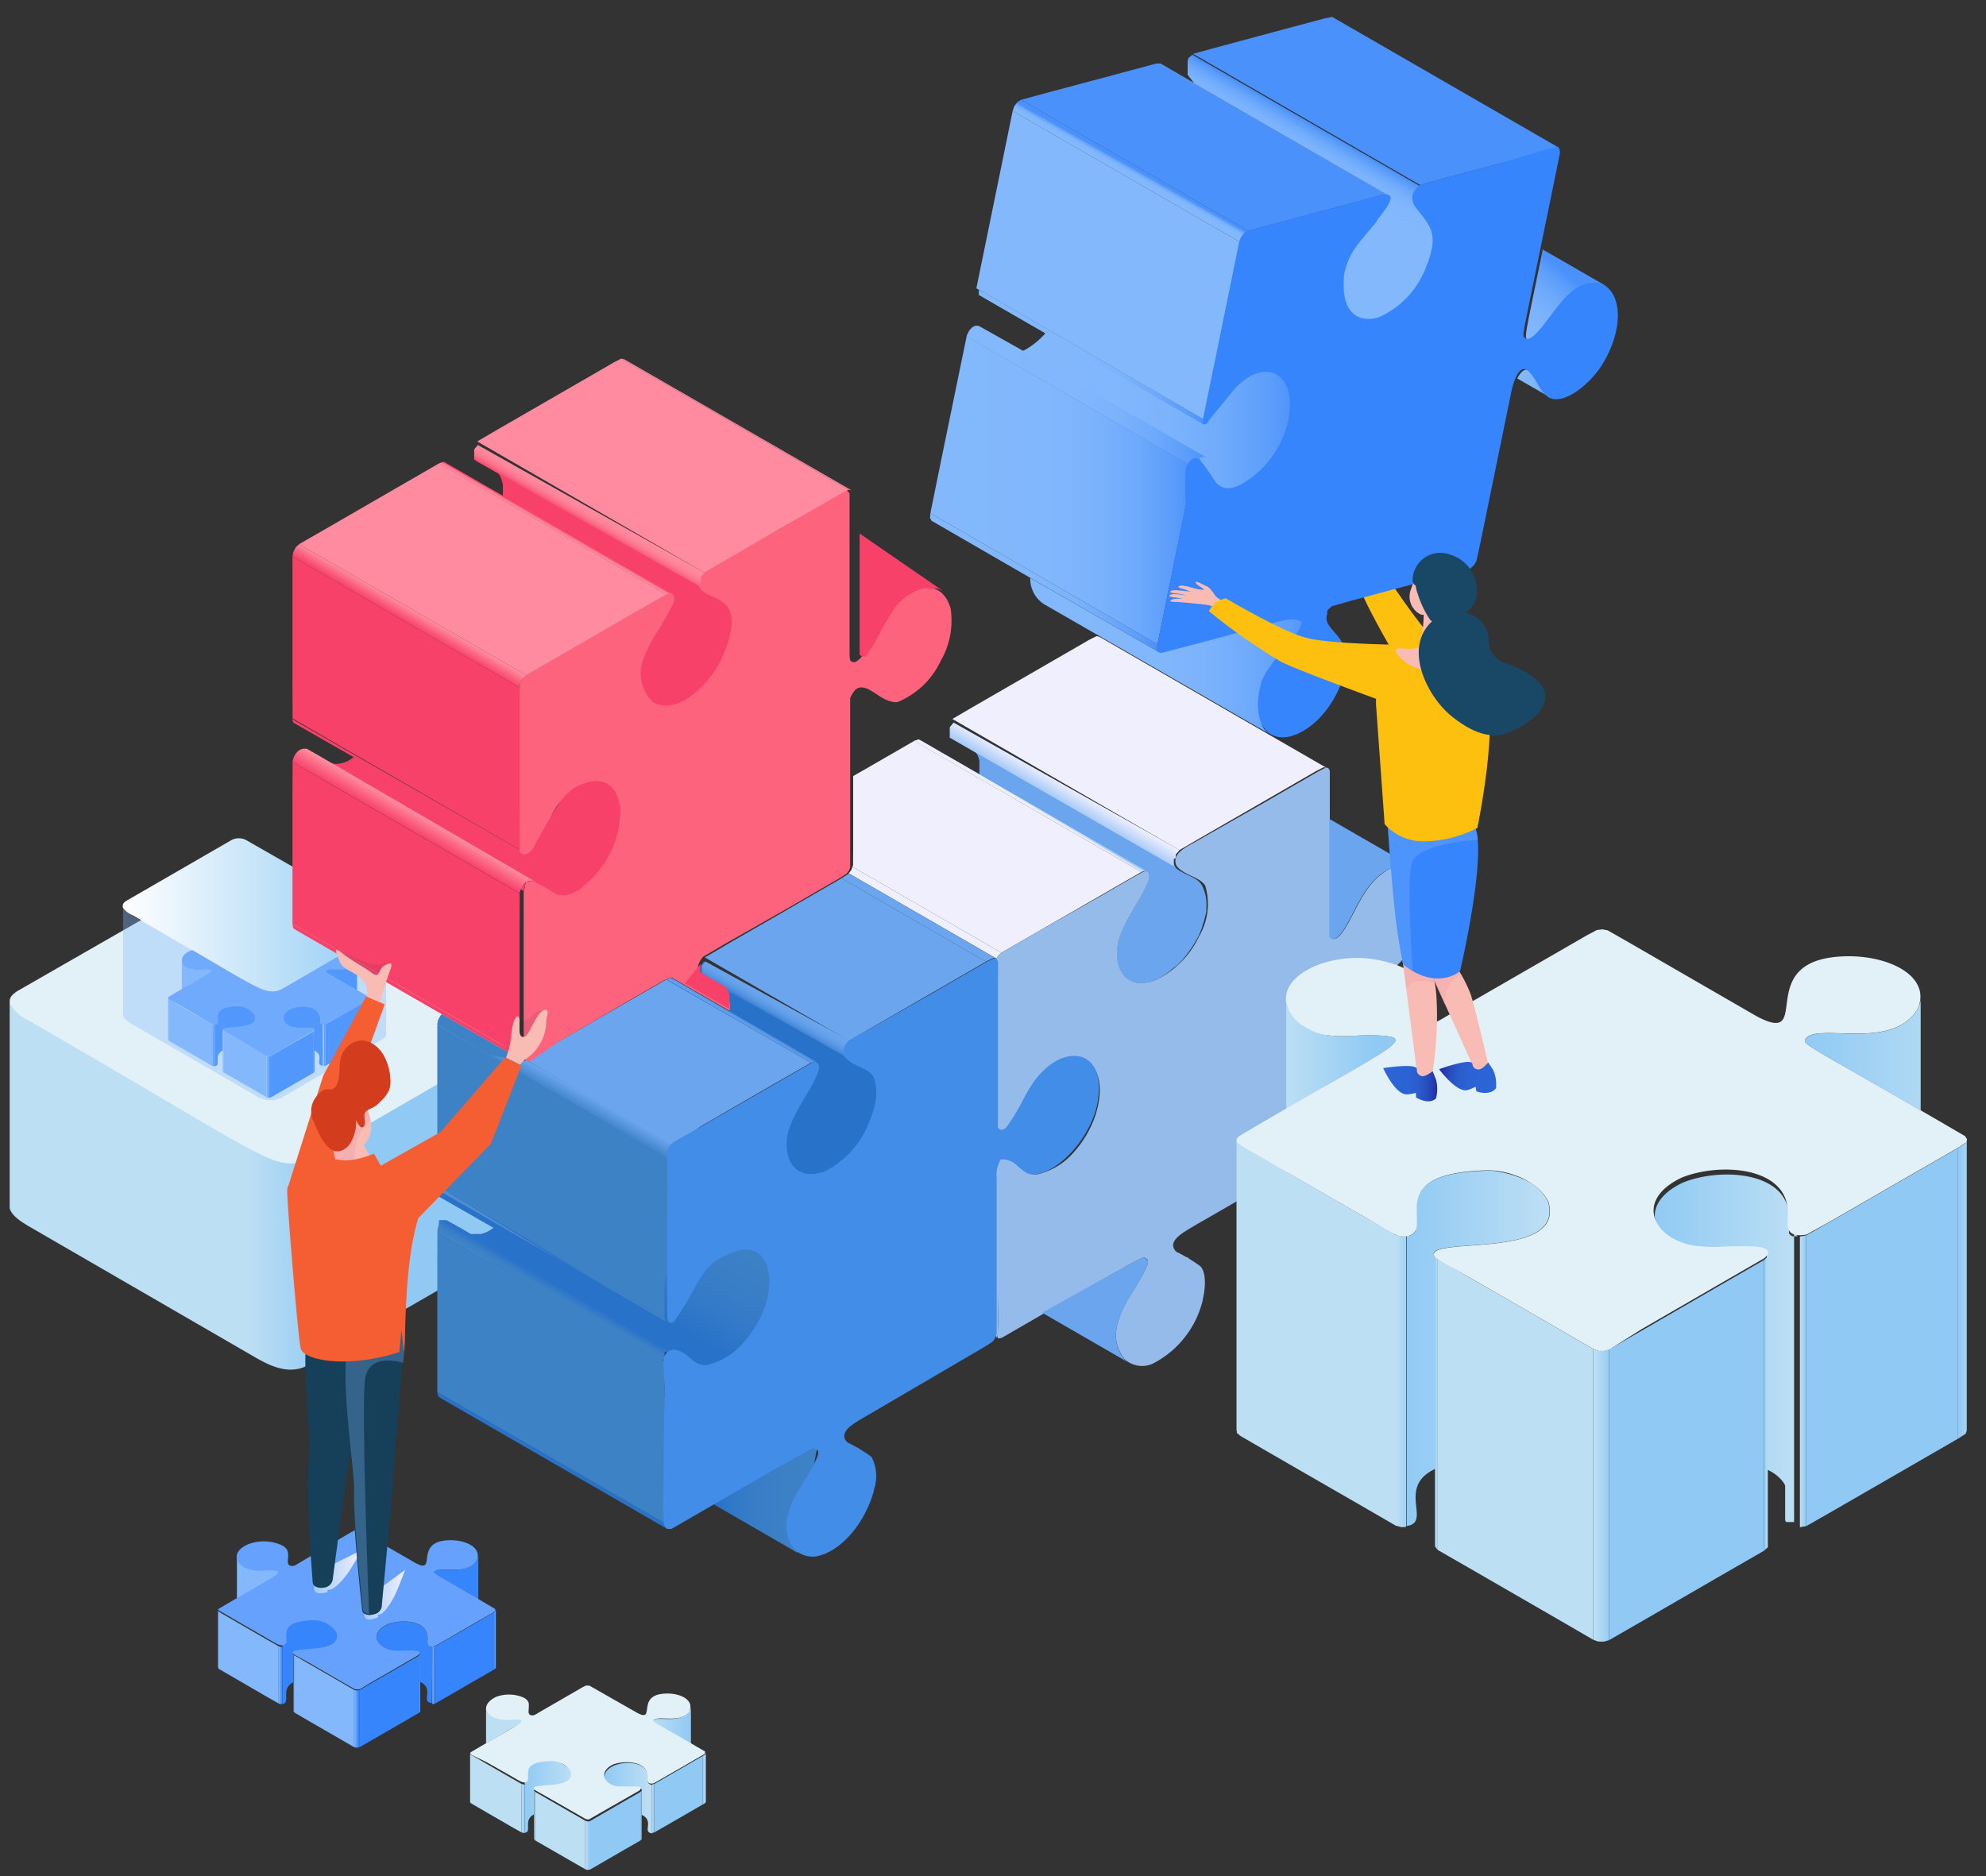 <svg xmlns="http://www.w3.org/2000/svg" xmlns:xlink="http://www.w3.org/1999/xlink" viewBox="0 0 164.13 155.1"><rect x="0" y="0" width="164.13" height="155.1" fill="#333333" stroke="none"/><defs><style>.cls-1{isolation:isolate;}.cls-2{fill:url(#linear-gradient);}.cls-3{fill:url(#linear-gradient-2);}.cls-4{fill:url(#linear-gradient-3);}.cls-20,.cls-5{fill:#83b8fc;}.cls-6{fill:url(#linear-gradient-4);}.cls-7{fill:#3685fc;}.cls-8{fill:url(#linear-gradient-5);}.cls-9{fill:url(#linear-gradient-6);}.cls-10{fill:#ced5d8;}.cls-11{fill:#66a2fd;}.cls-12{fill:url(#linear-gradient-7);}.cls-13{fill:#e2f1f7;}.cls-14{fill:url(#linear-gradient-8);}.cls-15{fill:url(#linear-gradient-9);}.cls-16{fill:url(#linear-gradient-10);}.cls-17{fill:url(#linear-gradient-11);}.cls-18{fill:url(#linear-gradient-12);}.cls-19{fill:url(#linear-gradient-13);}.cls-20{opacity:0.36;}.cls-21{mix-blend-mode:multiply;fill:url(#linear-gradient-14);}.cls-22{fill:url(#linear-gradient-15);}.cls-23{fill:url(#linear-gradient-16);}.cls-24{fill:url(#linear-gradient-17);}.cls-25{fill:#bddff4;}.cls-26{fill:url(#linear-gradient-18);}.cls-27{fill:#90caf4;}.cls-28{fill:url(#linear-gradient-19);}.cls-29{fill:url(#linear-gradient-20);}.cls-30{fill:url(#linear-gradient-21);}.cls-31{fill:url(#linear-gradient-22);}.cls-32{fill:url(#linear-gradient-23);}.cls-33{fill:#ca4560;}.cls-34{fill:#f74169;}.cls-35{fill:#f0effe;}.cls-36{fill:#6aa5ed;}.cls-37{fill:#727272;}.cls-38{fill:url(#linear-gradient-24);}.cls-39{fill:url(#linear-gradient-25);}.cls-40,.cls-54{fill:#3e82c6;}.cls-41{fill:#2872c9;}.cls-42{fill:#94bbea;}.cls-43{fill:#fe637d;}.cls-44{fill:url(#linear-gradient-26);}.cls-45{fill:#428de8;}.cls-46{fill:url(#linear-gradient-27);}.cls-47{fill:#fe8b9f;}.cls-48{fill:url(#linear-gradient-28);}.cls-49{fill:url(#linear-gradient-29);}.cls-50{fill:url(#linear-gradient-30);}.cls-51{fill:url(#linear-gradient-31);}.cls-52{fill:url(#linear-gradient-32);}.cls-53{fill:url(#linear-gradient-33);}.cls-54{mix-blend-mode:darken;}.cls-55{fill:url(#linear-gradient-34);}.cls-56{fill:url(#linear-gradient-35);}.cls-57{fill:url(#linear-gradient-36);}.cls-58,.cls-59{opacity:0.08;}.cls-58{fill:url(#linear-gradient-37);}.cls-59{fill:url(#linear-gradient-38);}.cls-60{fill:#f45e32;}.cls-61{fill:#4367c7;}.cls-62{fill:url(#linear-gradient-39);}.cls-63{fill:#163f59;}.cls-64{fill:url(#linear-gradient-40);}.cls-65{opacity:0.3;}.cls-66{fill:#ffb699;}.cls-67{fill:#f8bcb4;}.cls-68{opacity:0.4;}.cls-69{fill:#ef9baa;}.cls-70{fill:#d43c1e;}.cls-71{fill:#424596;}.cls-72{fill:url(#linear-gradient-41);}.cls-73{fill:url(#linear-gradient-42);}.cls-74{fill:url(#linear-gradient-43);}.cls-75{fill:url(#linear-gradient-44);}.cls-76{fill:url(#linear-gradient-45);}.cls-77{fill:url(#linear-gradient-46);}.cls-78{fill:url(#linear-gradient-47);}.cls-79{fill:url(#linear-gradient-48);}.cls-80{fill:url(#linear-gradient-49);}.cls-81{fill:url(#linear-gradient-50);}.cls-82{fill:url(#linear-gradient-51);}.cls-83{fill:url(#linear-gradient-52);}.cls-84{fill:none;}.cls-85{fill:#fec00f;}.cls-86{fill:url(#linear-gradient-53);}.cls-87{fill:url(#linear-gradient-54);}.cls-88{fill:url(#linear-gradient-55);}.cls-89{fill:url(#linear-gradient-56);}.cls-90{fill:url(#linear-gradient-57);}.cls-91{fill:url(#linear-gradient-58);}.cls-92{fill:url(#linear-gradient-59);}.cls-93{fill:url(#linear-gradient-60);}.cls-94{fill:url(#linear-gradient-61);}.cls-95{fill:url(#linear-gradient-62);}.cls-96{fill:url(#linear-gradient-63);}.cls-97{fill:url(#linear-gradient-64);}.cls-98{fill:#4a91fb;}.cls-99{fill:url(#linear-gradient-65);}.cls-100{fill:url(#linear-gradient-66);}.cls-101{fill:url(#linear-gradient-67);}.cls-102{fill:url(#linear-gradient-68);}.cls-103{fill:#194866;}</style><linearGradient id="linear-gradient" x1="29.28" y1="142.06" x2="29.66" y2="142.06" gradientUnits="userSpaceOnUse"><stop offset="0" stop-color="#83b8fc"/><stop offset="0.96" stop-color="#3685fc"/></linearGradient><linearGradient id="linear-gradient-2" x1="34.76" y1="139.15" x2="34.64" y2="139.15" xlink:href="#linear-gradient"/><linearGradient id="linear-gradient-3" x1="24.31" y1="139.16" x2="24.19" y2="139.16" xlink:href="#linear-gradient"/><linearGradient id="linear-gradient-4" x1="35.73" y1="138.46" x2="35.93" y2="138.46" xlink:href="#linear-gradient"/><linearGradient id="linear-gradient-5" x1="23.03" y1="138.47" x2="23.35" y2="138.47" xlink:href="#linear-gradient"/><linearGradient id="linear-gradient-6" x1="41.07" y1="135.58" x2="40.8" y2="135.58" xlink:href="#linear-gradient"/><linearGradient id="linear-gradient-7" x1="0.8" y1="98.01" x2="41.86" y2="98.01" gradientUnits="userSpaceOnUse"><stop offset="0.48" stop-color="#bddff4"/><stop offset="0.64" stop-color="#90caf4"/></linearGradient><linearGradient id="linear-gradient-8" x1="22.06" y1="89.01" x2="22.34" y2="89.01" xlink:href="#linear-gradient"/><linearGradient id="linear-gradient-9" x1="26.04" y1="86.89" x2="25.95" y2="86.89" xlink:href="#linear-gradient"/><linearGradient id="linear-gradient-10" x1="18.46" y1="86.9" x2="18.37" y2="86.9" xlink:href="#linear-gradient"/><linearGradient id="linear-gradient-11" x1="26.74" y1="86.39" x2="26.88" y2="86.39" xlink:href="#linear-gradient"/><linearGradient id="linear-gradient-12" x1="17.53" y1="86.4" x2="17.77" y2="86.4" xlink:href="#linear-gradient"/><linearGradient id="linear-gradient-13" x1="30.61" y1="84.31" x2="30.41" y2="84.31" xlink:href="#linear-gradient"/><linearGradient id="linear-gradient-14" x1="10.15" y1="75.63" x2="31.94" y2="75.63" gradientUnits="userSpaceOnUse"><stop offset="0" stop-color="#fff"/><stop offset="1" stop-color="#90caf4"/></linearGradient><linearGradient id="linear-gradient-15" x1="48.4" y1="152.53" x2="48.73" y2="152.53" gradientUnits="userSpaceOnUse"><stop offset="0.02" stop-color="#bddff4"/><stop offset="1" stop-color="#90caf4"/></linearGradient><linearGradient id="linear-gradient-16" x1="53.05" y1="150.09" x2="52.95" y2="150.09" xlink:href="#linear-gradient-15"/><linearGradient id="linear-gradient-17" x1="44.17" y1="149.82" x2="44.48" y2="155.04" xlink:href="#linear-gradient-15"/><linearGradient id="linear-gradient-18" x1="53.88" y1="149.49" x2="54.05" y2="149.49" xlink:href="#linear-gradient-15"/><linearGradient id="linear-gradient-19" x1="43.1" y1="149.49" x2="43.38" y2="149.49" xlink:href="#linear-gradient-15"/><linearGradient id="linear-gradient-20" x1="47.43" y1="148.39" x2="43.33" y2="148.39" xlink:href="#linear-gradient-15"/><linearGradient id="linear-gradient-21" x1="58.33" y1="147.04" x2="58.09" y2="147.04" xlink:href="#linear-gradient-15"/><linearGradient id="linear-gradient-22" x1="53.88" y1="148.88" x2="49.96" y2="148.88" xlink:href="#linear-gradient-15"/><linearGradient id="linear-gradient-23" x1="53.61" y1="142.62" x2="57.1" y2="142.62" xlink:href="#linear-gradient-15"/><linearGradient id="linear-gradient-24" x1="-3864.14" y1="96.69" x2="-3857.93" y2="107.45" gradientTransform="matrix(-1, 0, 0, 1, -3805.94, 0)" gradientUnits="userSpaceOnUse"><stop offset="0.02" stop-color="#3e82c6"/><stop offset="0.47" stop-color="#3b80c6"/><stop offset="0.8" stop-color="#3279c8"/><stop offset="1" stop-color="#2872c9"/></linearGradient><linearGradient id="linear-gradient-25" x1="-3851.71" y1="90.48" x2="-3852.38" y2="89.31" gradientTransform="matrix(-1, 0, 0, 1, -3805.94, 0)" gradientUnits="userSpaceOnUse"><stop offset="0.02" stop-color="#3e82c6"/><stop offset="0.33" stop-color="#4d8ed3"/><stop offset="1" stop-color="#6aa5ed"/></linearGradient><linearGradient id="linear-gradient-26" x1="-3874.24" y1="122.97" x2="-3864.88" y2="122.97" xlink:href="#linear-gradient-24"/><linearGradient id="linear-gradient-27" x1="-3840.02" y1="50.38" x2="-3839.43" y2="51.39" gradientTransform="matrix(-1, 0, 0, 1, -3805.94, 0)" gradientUnits="userSpaceOnUse"><stop offset="0.02" stop-color="#fe8b9e"/><stop offset="0.35" stop-color="#fc718b"/><stop offset="1" stop-color="#f74169"/></linearGradient><linearGradient id="linear-gradient-28" x1="-3870.39" y1="82.72" x2="-3869.61" y2="84.09" gradientTransform="matrix(-1, 0, 0, 1, -3805.94, 0)" gradientUnits="userSpaceOnUse"><stop offset="0.02" stop-color="#6aa5ed"/><stop offset="0.32" stop-color="#67a3eb"/><stop offset="0.53" stop-color="#5e9be6"/><stop offset="0.73" stop-color="#4e8fde"/><stop offset="0.9" stop-color="#377ed1"/><stop offset="1" stop-color="#2872c9"/></linearGradient><linearGradient id="linear-gradient-29" x1="-3867.02" y1="84.71" x2="-3867.43" y2="84.02" xlink:href="#linear-gradient-28"/><linearGradient id="linear-gradient-30" x1="-3894.25" y1="64.98" x2="-3893.51" y2="66.25" gradientTransform="matrix(-1, 0, 0, 1, -3805.94, 0)" gradientUnits="userSpaceOnUse"><stop offset="0" stop-color="#f0effe"/><stop offset="1" stop-color="#a4c9f7"/></linearGradient><linearGradient id="linear-gradient-31" x1="-3891.03" y1="66.65" x2="-3891.18" y2="66.4" gradientTransform="matrix(-1, 0, 0, 1, -3805.94, 0)" gradientUnits="userSpaceOnUse"><stop offset="0" stop-color="#f0effe"/><stop offset="0.29" stop-color="#edeefe"/><stop offset="0.5" stop-color="#e4e9fd"/><stop offset="0.68" stop-color="#d4e1fb"/><stop offset="0.86" stop-color="#bdd6f9"/><stop offset="1" stop-color="#a4c9f7"/></linearGradient><linearGradient id="linear-gradient-32" x1="-3851.62" y1="106.89" x2="-3852.14" y2="105.99" gradientTransform="matrix(-1, 0, 0, 1, -3805.94, 0)" gradientUnits="userSpaceOnUse"><stop offset="0.02" stop-color="#3e82c6"/><stop offset="0.72" stop-color="#2872c9"/><stop offset="1" stop-color="#518dd3"/></linearGradient><linearGradient id="linear-gradient-33" x1="-3851.58" y1="103.57" x2="-3851.47" y2="103.75" xlink:href="#linear-gradient-32"/><linearGradient id="linear-gradient-34" x1="-3854.84" y1="41.96" x2="-3854.13" y2="43.2" gradientTransform="matrix(-1, 0, 0, 1, -3805.94, 0)" gradientUnits="userSpaceOnUse"><stop offset="0.02" stop-color="#fe8b9e"/><stop offset="0.3" stop-color="#fe889c"/><stop offset="0.51" stop-color="#fd7f95"/><stop offset="0.7" stop-color="#fb6f8a"/><stop offset="0.87" stop-color="#f9587a"/><stop offset="1" stop-color="#f74169"/></linearGradient><linearGradient id="linear-gradient-35" x1="-3851.78" y1="43.82" x2="-3851.93" y2="43.56" xlink:href="#linear-gradient-34"/><linearGradient id="linear-gradient-36" x1="-3840.42" y1="67.22" x2="-3839.67" y2="68.52" xlink:href="#linear-gradient-27"/><linearGradient id="linear-gradient-37" x1="42.94" y1="85.45" x2="44.96" y2="85.45" gradientUnits="userSpaceOnUse"><stop offset="0" stop-color="#070a19"/><stop offset="0.17" stop-color="#0b1224"/><stop offset="0.43" stop-color="#0d172b"/><stop offset="1" stop-color="#0e192d"/></linearGradient><linearGradient id="linear-gradient-38" x1="27.97" y1="79.89" x2="32.24" y2="79.89" xlink:href="#linear-gradient-37"/><linearGradient id="linear-gradient-39" x1="-3835.86" y1="129.89" x2="-3831.91" y2="129.89" xlink:href="#linear-gradient-30"/><linearGradient id="linear-gradient-40" x1="-3839.42" y1="131.82" x2="-3836.04" y2="131.82" xlink:href="#linear-gradient-30"/><linearGradient id="linear-gradient-41" x1="133.16" y1="123.6" x2="131.81" y2="123.6" gradientUnits="userSpaceOnUse"><stop offset="0" stop-color="#90caf4"/><stop offset="0.99" stop-color="#bddff4"/></linearGradient><linearGradient id="linear-gradient-42" x1="145.79" y1="116.02" x2="146.11" y2="116.02" xlink:href="#linear-gradient-41"/><linearGradient id="linear-gradient-43" x1="118.46" y1="115.96" x2="118.83" y2="115.96" xlink:href="#linear-gradient-41"/><linearGradient id="linear-gradient-44" x1="149.27" y1="114.18" x2="148.75" y2="114.18" xlink:href="#linear-gradient-41"/><linearGradient id="linear-gradient-45" x1="116.74" y1="114.16" x2="115.39" y2="114.16" xlink:href="#linear-gradient-41"/><linearGradient id="linear-gradient-46" x1="116.21" y1="111.47" x2="128.06" y2="111.47" xlink:href="#linear-gradient-41"/><linearGradient id="linear-gradient-47" x1="161.82" y1="106.57" x2="163.4" y2="106.57" xlink:href="#linear-gradient-41"/><linearGradient id="linear-gradient-48" x1="136.63" y1="112.32" x2="148.75" y2="112.32" xlink:href="#linear-gradient-41"/><linearGradient id="linear-gradient-49" x1="117.31" y1="83.23" x2="117.37" y2="83.23" xlink:href="#linear-gradient-41"/><linearGradient id="linear-gradient-50" x1="113.59" y1="87.28" x2="105.99" y2="87.28" xlink:href="#linear-gradient-41"/><linearGradient id="linear-gradient-51" x1="106.3" y1="82.16" x2="106.3" y2="82.16" xlink:href="#linear-gradient-41"/><linearGradient id="linear-gradient-52" x1="149.13" y1="87.03" x2="163.26" y2="87.03" xlink:href="#linear-gradient-41"/><linearGradient id="linear-gradient-53" x1="-3924.68" y1="89.55" x2="-3920.25" y2="89.55" gradientTransform="matrix(-1, 0, 0, 1, -3805.94, 0)" gradientUnits="userSpaceOnUse"><stop offset="0" stop-color="#2030a5"/><stop offset="0.07" stop-color="#233db1"/><stop offset="0.19" stop-color="#274fc2"/><stop offset="0.34" stop-color="#2a5ccd"/><stop offset="0.55" stop-color="#2c63d4"/><stop offset="1" stop-color="#2c65d6"/></linearGradient><linearGradient id="linear-gradient-54" x1="-3925.07" y1="88.39" x2="-3929.47" y2="89.28" xlink:href="#linear-gradient-53"/><linearGradient id="linear-gradient-55" x1="-3913.26" y1="32.69" x2="-3885.82" y2="32.69" gradientTransform="matrix(-1, 0, 0, 1, -3805.94, 0)" gradientUnits="userSpaceOnUse"><stop offset="0" stop-color="#4a91fb"/><stop offset="0.08" stop-color="#5b9dfb"/><stop offset="0.21" stop-color="#6da9fc"/><stop offset="0.36" stop-color="#7ab2fc"/><stop offset="0.55" stop-color="#81b7fc"/><stop offset="1" stop-color="#83b8fc"/></linearGradient><linearGradient id="linear-gradient-56" x1="-3914.49" y1="54.24" x2="-3891.08" y2="54.24" xlink:href="#linear-gradient-55"/><linearGradient id="linear-gradient-57" x1="-3899.48" y1="13.84" x2="-3899.09" y2="14.53" xlink:href="#linear-gradient-55"/><linearGradient id="linear-gradient-58" x1="-3901.43" y1="14.93" x2="-3901.04" y2="15.62" xlink:href="#linear-gradient-55"/><linearGradient id="linear-gradient-59" x1="-3917.52" y1="12.08" x2="-3915.48" y2="15.61" xlink:href="#linear-gradient-55"/><linearGradient id="linear-gradient-60" x1="-3903.19" y1="15.92" x2="-3902.81" y2="16.61" xlink:href="#linear-gradient-55"/><linearGradient id="linear-gradient-61" x1="-3901.7" y1="48.16" x2="-3882.8" y2="48.16" xlink:href="#linear-gradient-55"/><linearGradient id="linear-gradient-62" x1="-3904.59" y1="40.52" x2="-3882.83" y2="40.52" xlink:href="#linear-gradient-55"/><linearGradient id="linear-gradient-63" x1="-3935.65" y1="22.81" x2="-3929.05" y2="30.77" xlink:href="#linear-gradient-55"/><linearGradient id="linear-gradient-64" x1="-3916.17" y1="11.3" x2="-3914.14" y2="14.83" xlink:href="#linear-gradient-55"/><linearGradient id="linear-gradient-65" x1="-3905.53" y1="29.66" x2="-3886.83" y2="29.66" xlink:href="#linear-gradient-55"/><linearGradient id="linear-gradient-66" x1="-3905.68" y1="32.78" x2="-3885.82" y2="32.78" xlink:href="#linear-gradient-55"/><linearGradient id="linear-gradient-67" x1="-3934.08" y1="31.72" x2="-3931.37" y2="31.72" xlink:href="#linear-gradient-55"/><linearGradient id="linear-gradient-68" x1="-3934.34" y1="33.02" x2="-3934.29" y2="33.02" xlink:href="#linear-gradient-55"/></defs><title>アセット 44</title><g class="cls-1"><g id="レイヤー_2" data-name="レイヤー 2"><g id="レイヤー_1-2" data-name="レイヤー 1"><polygon class="cls-2" points="29.57 139.73 29.39 139.73 29.23 139.67 29.23 144.4 29.39 144.45 29.57 144.46 29.73 144.41 29.73 139.69 29.57 139.73"/><polygon class="cls-3" points="34.73 141.49 34.6 141.6 34.6 136.87 34.72 136.71 34.73 141.49"/><polygon class="cls-4" points="24.35 141.57 24.26 141.47 24.26 139.05 24.26 136.74 24.35 136.85 24.35 141.57"/><polygon class="cls-5" points="27.8 138.84 25.46 137.49 24.35 136.85 24.35 141.57 25.46 142.22 27.8 143.57 29.23 144.4 29.23 139.67 27.8 138.84"/><polygon class="cls-6" points="35.93 140.83 35.73 140.86 35.73 136.08 35.93 136.06 35.93 140.83"/><polygon class="cls-7" points="38.84 134.43 36.62 135.71 35.93 136.1 35.93 140.83 36.62 140.44 38.84 139.15 40.7 138.08 40.7 133.35 38.84 134.43"/><polygon class="cls-7" points="33.08 137.75 30.76 139.09 29.73 139.69 29.73 144.41 30.76 143.82 33.08 142.48 34.6 141.6 34.6 136.87 33.08 137.75"/><polygon class="cls-8" points="23.32 136.13 23.29 136.13 23.25 136.13 23.22 136.13 23.03 136.08 23.03 140.81 23.22 140.86 23.25 140.86 23.29 140.85 23.32 140.85 23.35 140.85 23.35 136.12 23.32 136.13"/><polygon class="cls-5" points="21.99 135.49 19.67 134.15 18.15 133.27 18.03 133.17 18.02 133.07 18.02 137.8 18.03 137.9 18.15 137.99 19.67 138.87 21.99 140.22 23.03 140.81 23.03 136.08 21.99 135.49"/><path class="cls-7" d="M27.62,134.56c-3.43-2.7-4.62.56-4.27,1.56v4.73c.71-.1-.2-1.27.88-1.79h0v-2.31C24.33,136.37,29.79,136.62,27.62,134.56Z"/><polygon class="cls-9" points="40.94 133.19 40.7 133.35 40.7 138.08 40.94 137.92 40.98 137.82 40.98 133.09 40.94 133.19"/><path class="cls-7" d="M35.34,135.42c.07-1.95-4-1.7-4.22-.17v.11c.2,1.69,3,.91,3.5,1.25.12.08.07,0,.07.13l0,4.75V139c1.3.63,0,1.66,1,1.78l.05-4.78C35.32,136,35.31,135.89,35.34,135.42Z"/><path class="cls-7" d="M36.82,129.74l-.65,0c-.11,0-.76.29-.76.29l4.12,2.19v-3.61C39.23,130,37.24,129.74,36.82,129.74Z"/><path class="cls-10" d="M22.8,130.26v0Z"/><path class="cls-5" d="M23.28,129.82c-.42-.17-3.7-1-3.7-1v3.36l3.23-1.89v0c.27-.2.27-.27.27-.27Z"/><path class="cls-10" d="M23.07,130.06v0Z"/><path class="cls-10" d="M23.07,130.06v0Z"/><path class="cls-10" d="M23.07,130.06v0Z"/><path class="cls-10" d="M23.07,130.06v0Z"/><path class="cls-10" d="M23.07,130.06v0Z"/><path class="cls-10" d="M23.07,130.06v0Z"/><path class="cls-10" d="M23.07,130.06v0Z"/><path class="cls-10" d="M23.07,130.06v0Z"/><path class="cls-10" d="M23.07,130.06v0Z"/><path class="cls-10" d="M23.07,130.05h0Z"/><path class="cls-11" d="M18,133.07l.08-.09c4.86-2.88,5.89-3.15,4.08-3.18a3.59,3.59,0,0,1-1.95-.22c-.33-.22-.59-.41-.65-.81v0c-.05-.56.49-.94,1-1.14a3.6,3.6,0,0,1,2-.14c1.37.3,1.25.87,1.25,1.19s-.15.74.31.76c.24,0,.19,0,.83-.38L29,126.66l.31-.16.17,0,.17,0,.55.31,4.14,2.39c1.77.94,0-1.53,2.35-1.85,1.53-.21,3.13.48,2.74,1.55l-.05.11c-.83,1.29-3.11.39-3.5.9l0,0c-.13.16.29.28,5,3.06l.06.09,0,.1-.24.16-1.86,1.07-2.22,1.29-.69.39c-.7.12-.6-.31-.59-.68,0-1.45-2.1-1.6-3.33-1.12-1.57.74-.86,2,.52,2.16h0c.59.05.46,0,1.45,0,.47,0,.94.07.58.39l-1.52.88-2.32,1.34-1,.6-.16,0h-.18l-.15-.06-1.44-.83-2.33-1.35c-1-.56-1.4-.71-1.21-.89.46-.39,4.08.13,3.55-1.58a2.24,2.24,0,0,0-1.94-1c-3.43.09-1.56,1.86-2.48,2.07-.32,0-.33,0-1.4-.63l-2.32-1.34-1.52-.88-.12-.1Z"/><path class="cls-12" d="M.8,82.88v17c.19.64.93,1.09,1.52,1.45l19,11c1.37.77,2.76,1.26,4.14.52l15.79-9.11c.35-.22.61-.42.63-.84v-17Z"/><path class="cls-13" d="M40.33,84.29,20,72.58a2.5,2.5,0,0,0-2.29,0L1.42,81.93C1,82.22.69,82.49.84,83a3.55,3.55,0,0,0,1.48,1.33c18.89,10.9,20.09,12.26,22.44,11.75.74-.22-.18.22,16.47-9.39.35-.22.61-.42.63-.83C41.78,85.17,40.94,84.66,40.33,84.29Z"/><polygon class="cls-14" points="22.27 87.31 22.14 87.31 22.03 87.27 22.03 90.7 22.14 90.74 22.27 90.74 22.39 90.71 22.39 87.28 22.27 87.31"/><polygon class="cls-15" points="26.01 88.59 25.92 88.67 25.92 85.24 26.01 85.12 26.01 88.59"/><polygon class="cls-16" points="18.48 88.65 18.42 88.57 18.42 86.82 18.42 85.14 18.48 85.22 18.48 88.65"/><polygon class="cls-5" points="20.99 86.67 19.3 85.69 18.48 85.22 18.48 88.65 19.3 89.12 20.99 90.09 22.03 90.7 22.03 87.27 20.99 86.67"/><polygon class="cls-17" points="26.88 88.11 26.74 88.13 26.74 84.67 26.88 84.65 26.88 88.11"/><polygon class="cls-7" points="29 83.47 27.38 84.4 26.88 84.68 26.88 88.11 27.38 87.83 29 86.89 30.34 86.11 30.34 82.69 29 83.47"/><polygon class="cls-7" points="24.82 85.88 23.13 86.85 22.39 87.28 22.39 90.71 23.13 90.28 24.82 89.31 25.92 88.67 25.92 85.24 24.82 85.88"/><polygon class="cls-18" points="17.74 84.7 17.72 84.7 17.69 84.7 17.67 84.7 17.53 84.67 17.53 88.1 17.67 88.13 17.69 88.13 17.72 88.13 17.74 88.13 17.77 88.13 17.77 84.7 17.74 84.7"/><polygon class="cls-5" points="16.78 84.24 15.1 83.27 13.99 82.63 13.91 82.56 13.9 82.49 13.9 85.91 13.91 85.99 13.99 86.06 15.1 86.69 16.78 87.67 17.53 88.1 17.53 84.67 16.78 84.24"/><path class="cls-7" d="M20.86,83.57c-2.49-2-3.35.4-3.09,1.13v3.43c.51-.07-.15-.92.63-1.3h0V85.14C18.47,84.87,22.44,85.06,20.86,83.57Z"/><polygon class="cls-19" points="30.52 82.57 30.34 82.69 30.34 86.11 30.52 86 30.54 85.93 30.54 82.5 30.52 82.57"/><path class="cls-7" d="M26.46,84.19c0-1.42-2.87-1.23-3.06-.12v.08c.15,1.22,2.15.65,2.55.9.08.06,0,0,0,.09l0,3.45v0h0V86.82c.94.45,0,1.2.73,1.28l0-3.46C26.44,84.62,26.44,84.53,26.46,84.19Z"/><path class="cls-7" d="M27.53,80.07l-.47,0c-.08,0-.55.21-.55.21l3,1.59s0-2.62,0-2.62C29.27,80.24,27.83,80.07,27.53,80.07Z"/><path class="cls-10" d="M17.36,80.45v0Z"/><path class="cls-5" d="M17.71,80.13c-.3-.12-2.68-.77-2.68-.77h0V81.8l2.35-1.37v0c.19-.15.19-.2.19-.2Z"/><path class="cls-10" d="M17.56,80.3v0Z"/><path class="cls-10" d="M17.56,80.3v0Z"/><path class="cls-10" d="M17.56,80.3v0Z"/><path class="cls-10" d="M17.56,80.3v0Z"/><path class="cls-10" d="M17.56,80.3v0Z"/><path class="cls-10" d="M17.56,80.3v0Z"/><path class="cls-10" d="M17.56,80.3v0Z"/><path class="cls-10" d="M17.56,80.3v0Z"/><path class="cls-10" d="M17.56,80.3v0Z"/><path class="cls-10" d="M17.56,80.29h0Z"/><path class="cls-11" d="M13.9,82.49l0-.07c3.53-2.09,4.28-2.28,3-2.3A2.7,2.7,0,0,1,15.5,80a.81.81,0,0,1-.47-.59h0c0-.41.35-.68.74-.83a2.56,2.56,0,0,1,1.42-.1c1,.22.91.63.91.86s-.11.54.23.55c.17,0,.14,0,.6-.27l3-1.71.23-.12h.12l.12,0,.4.22,3,1.74c1.28.68,0-1.12,1.7-1.35,1.12-.14,2.28.35,2,1.13l0,.08c-.61.93-2.26.28-2.54.65v0c-.1.11.21.2,3.64,2.21l0,.07,0,.07-.18.12L29,83.47l-1.61.93-.5.28c-.51.09-.43-.22-.42-.49,0-1-1.53-1.16-2.41-.81-1.14.53-.63,1.46.37,1.56h0c.43,0,.33,0,1.05,0,.34,0,.68.05.42.28l-1.1.64-1.69,1-.74.43-.12,0h-.13l-.11,0-1-.6-1.69-1c-.71-.41-1-.51-.88-.64.33-.29,3,.09,2.58-1.15a1.66,1.66,0,0,0-1.41-.71c-2.49.07-1.13,1.35-1.8,1.51-.23,0-.24,0-1-.46l-1.69-1L14,82.63l-.08-.07Z"/><path class="cls-20" d="M31.6,76.93c-8.83,5.1-8.34,4.87-8.74,5-1.24.27-1.88-.45-11.9-6.24a1.8,1.8,0,0,1-.79-.7s0,0,0-.06v9c.1.34.49.58.81.77L21,90.49a2.21,2.21,0,0,0,2.2.28l8.37-4.84c.19-.11.33-.22.34-.44v-9C31.93,76.71,31.79,76.81,31.6,76.93Z"/><path class="cls-21" d="M11,75.67c10,5.79,10.66,6.51,11.9,6.24.4-.11-.09.12,8.74-5,.19-.12.33-.22.34-.45s-.49-.63-.81-.82L20.34,69.44a1.3,1.3,0,0,0-1.21,0l-8.65,5c-.23.14-.37.28-.33.51,0,0,0,0,0,.06A1.8,1.8,0,0,0,11,75.67Z"/><polygon class="cls-22" points="48.65 150.56 48.5 150.55 48.37 150.5 48.37 154.51 48.5 154.56 48.65 154.56 48.78 154.53 48.78 150.52 48.65 150.56"/><polygon class="cls-23" points="53.02 152.04 52.92 152.14 52.92 148.13 53.02 148.03 53.02 152.04"/><polygon class="cls-24" points="44.22 152.12 44.14 152.03 44.14 149.98 44.14 148.01 44.22 148.11 44.22 152.12"/><polygon class="cls-25" points="47.15 149.8 45.17 148.66 44.22 148.11 44.22 152.12 45.17 152.67 47.15 153.81 48.37 154.51 48.37 150.5 47.15 149.8"/><polygon class="cls-26" points="54.05 151.48 53.88 151.51 53.88 147.5 54.05 147.47 54.05 151.48"/><polygon class="cls-27" points="56.52 146.05 54.63 147.14 54.05 147.47 54.05 151.48 54.63 151.15 56.52 150.06 58.09 149.15 58.09 145.14 56.52 146.05"/><polygon class="cls-27" points="51.63 148.87 49.66 150.01 48.78 150.52 48.78 154.53 49.66 154.02 51.63 152.88 52.92 152.14 52.92 148.13 51.63 148.87"/><polygon class="cls-28" points="43.35 147.5 43.32 147.5 43.29 147.5 43.26 147.5 43.1 147.46 43.1 151.47 43.26 151.51 43.29 151.51 43.32 151.51 43.35 151.51 43.38 151.5 43.38 147.49 43.35 147.5"/><polygon class="cls-25" points="42.22 146.96 40.25 145.82 38.96 145.07 38.86 144.99 38.85 144.91 38.85 148.91 38.86 149 38.96 149.08 40.25 149.83 42.22 150.97 43.1 151.47 43.1 147.46 42.22 146.96"/><path class="cls-29" d="M47,146.17c-2.9-2.29-3.91.47-3.61,1.32v4c.6-.08-.18-1.07.74-1.51h0v-2C44.2,147.7,48.84,147.92,47,146.17Z"/><polygon class="cls-30" points="58.3 145.01 58.09 145.14 58.09 149.15 58.3 149.02 58.33 148.93 58.33 144.92 58.3 145.01"/><path class="cls-31" d="M53.55,146.9c.05-1.66-3.36-1.44-3.59-.14v.09c.18,1.43,2.53.73,3,1,.1.06.08.07.07.16v4h0v-2c1.1.53,0,1.41.85,1.54v-4C53.48,147.44,53.52,147.3,53.55,146.9Z"/><path class="cls-32" d="M54.8,142.08l-.55,0-.64.24,3.49,1.86v-3.06C56.84,142.28,55.16,142.08,54.8,142.08Z"/><path class="cls-10" d="M42.91,142.52v0Z"/><path class="cls-25" d="M43.32,142.15c-.36-.14-3.15-.9-3.15-.9h0v2.86l2.74-1.6v0c.22-.17.22-.23.22-.23Z"/><path class="cls-10" d="M43.13,142.35v0Z"/><path class="cls-10" d="M43.13,142.35v0Z"/><path class="cls-10" d="M43.13,142.35v0Z"/><path class="cls-10" d="M43.13,142.35v0Z"/><path class="cls-10" d="M43.13,142.35v0Z"/><path class="cls-10" d="M43.13,142.35v0Z"/><path class="cls-10" d="M43.13,142.35v0Z"/><path class="cls-10" d="M43.13,142.35v0Z"/><path class="cls-10" d="M43.14,142.35v0Z"/><path class="cls-10" d="M43.14,142.34h0Z"/><path class="cls-13" d="M38.85,144.9l.07-.07c4.13-2.45,5-2.68,3.46-2.7a3,3,0,0,1-1.65-.19,1,1,0,0,1-.56-.69h0v0c0-.47.41-.79.86-1a3.05,3.05,0,0,1,1.67-.11c1.16.25,1,.73,1,1s-.12.64.27.65c.2,0,.16,0,.71-.32l3.46-2,.27-.14.14,0,.15,0,.46.26,3.51,2c1.5.79,0-1.3,2-1.57,1.31-.18,2.66.4,2.34,1.31l0,.1c-.71,1.09-2.64.33-3,.76v0c-.11.14.24.24,4.26,2.59l0,.08,0,.09-.21.13-1.57.91-1.89,1.09-.58.33c-.6.11-.51-.26-.5-.57,0-1.23-1.79-1.36-2.82-1-1.34.62-.74,1.71.43,1.83h0c.5,0,.38,0,1.23,0,.39,0,.8,0,.49.33l-1.29.74-2,1.14-.88.51-.13,0H48.5l-.13-.05-1.22-.7-2-1.14c-.83-.48-1.19-.61-1-.76.39-.33,3.47.11,3-1.35a1.94,1.94,0,0,0-1.65-.82c-2.91.08-1.32,1.58-2.11,1.76-.26,0-.27,0-1.18-.54l-2-1.13L39,145.07l-.1-.08Z"/><path class="cls-33" d="M71.74,56.86h.05l0,0,0,0L72,57h0l.13.06.14.07.15.09.21,0,.17.13.25.16.07.23-1.43-.83Z"/><path class="cls-34" d="M25.22,61.92c.19.07,1.93,1.07,2.11,1.18a2.23,2.23,0,0,0,1.87-.5l.05,0-5-2.86-.12-.31L42.94,70.23l2.74-3,3.65-5.84,3.78,3.85L50.5,70.41l.49,7-7.27-4.6h0l0,0-.06,0-.06,0-.06,0-.06,0,0,.05-.05,0,0,.06,0,.07-.05.07,0,.07,0,.06-.12.45L24.18,63C24.34,62.42,24.59,61.91,25.22,61.92Z"/><path class="cls-34" d="M55.06,49.14,36.29,38.3l.36-.12,0,0,.05,0,0,0,0,0,4.86,2.8,0-.27v-.32l0-.29-.06-.27-.07-.25-.09-.21-.11-.18-.08-.08-1.84-1.06-.1-.07L39.24,38l-.05,0,0,0,0,0,0,0,0,0v0h0a.06.06,0,0,0,0,0v0h0v-.47l0-.07,0-.08,0-.07,0-.08,0-.07.3-.37L58.21,47.33l-.3.36,0,.08,6,5.72L49.85,63.26Z"/><polygon class="cls-35" points="80.33 58.48 85.6 55.44 90.01 52.89 90.62 52.58 90.86 52.64 109.63 63.47 109.39 63.42 108.78 63.73 104.37 66.28 99.1 69.32 97.47 70.27 78.71 59.43 80.33 58.48"/><path class="cls-36" d="M97,71.34a.72.72,0,0,0,.15.33l0,0v0l0,.05,0,0c.71.63,1.72.72,2.16,1.42A3.43,3.43,0,0,1,99.7,75l0,.32-.09.41-.11.42-.14.42,0,.06v0c-.1.25-.2.5-.31.75A10.42,10.42,0,0,1,98,79l0,0-.32.39-.08.08a4.31,4.31,0,0,1-.37.37L97,80l-.32.27-.08.06a6.94,6.94,0,0,1-1.09.68c-2.6,1-3.62-1.09-3.07-3.33v0c.67-2,2-3.52,2.5-5v0c0-.18.07-.5-.14-.62L94.71,72h0l-.12,0-.13,0-.12,0L75.55,61.24l.37-.12,0,0,0,0,0,0,0,0L80.94,64l0-.27v-.32l0-.29,0-.27-.08-.25-.09-.22-.11-.17-.08-.08-1.84-1.06-.1-.07L78.5,61l0-.05,0,0,0,0,0,0,0,0v0h0a.06.06,0,0,0,0,0v0h0v-.41l0-.06,0-.07,0-.08,0-.07,0-.08,0-.07.31-.37L97.48,70.27l-.12.14A1,1,0,0,0,97,71.34Z"/><polygon class="cls-35" points="70.29 72 70.36 71.91 70.45 71.65 82.76 78.75 82.47 79.03 82.35 79.26 82.34 79.23 70.14 72.19 70.29 72"/><polygon class="cls-37" points="82.34 110.56 82.46 110.63 82.35 110.55 82.34 110.56"/><path class="cls-38" d="M36.32,101.19l0-.07,0-.07,0-.06,0-.06,0-.06.05,0,.06,0,.06,0,.06,0,.06,0,0,0,0,0h.23l0,0h0l.09,0,.13.07.17.1.19.11.21.11.2.12.19.1.89.52.17,0h.43l.23,0,.23-.07.26-.09.26-.15.29-.2,0,0-5-2.86-.12-.31,22.23,4.69,2.13.57.09,0L66.24,101l.82,17.2L36.15,101.7l.12-.44Z"/><polygon class="cls-39" points="36.21 84.32 36.41 83.95 36.52 83.84 43.2 87.69 43.48 87.65 43.52 87.62 55.46 94.51 56.13 95.17 55.76 95.37 55.62 96.17 36.14 84.7 36.21 84.32"/><polygon class="cls-40" points="56.89 96.72 57.48 100.86 54.91 105.86 54.91 108.93 36.14 98.09 36.14 95.03 36.14 88.64 36.14 84.7 56.89 96.72"/><polygon class="cls-41" points="54.91 125.9 54.97 126.25 55.16 126.39 36.4 115.56 36.2 115.41 36.14 115.07 54.91 125.9"/><polygon class="cls-40" points="36.15 101.7 54.91 112.54 54.91 115.37 54.91 121.73 54.91 125.9 36.14 115.07 36.14 110.89 36.14 104.53 36.15 101.7"/><polygon class="cls-42" points="82.5 93.55 82.55 93.56 82.6 93.55 82.66 93.54 82.72 93.51 82.78 93.47 82.84 93.44 82.89 93.4 82.92 93.39 82.89 93.39 82.78 93.4 82.73 93.41 82.52 93.23 82.48 92.4 82.48 81.13 82.47 79.47 82.35 79.26 82.28 79.4 82.21 79.78 82.21 93.17 82.33 93.48 82.37 93.49 82.46 93.53 82.5 93.55"/><path class="cls-42" d="M82.38,96.27l0,.06-.13.45v13.36l.06.35.08.06.11-.33,0-1.49V97.4l0-1,.2-.42.06-.06.11-.11,0,0-.06,0-.06,0-.06,0-.06,0,0,0-.05,0,0,.06,0,.07Z"/><polygon class="cls-36" points="45.97 86.21 51.48 83.03 54.93 81.04 55 81.02 55.11 80.95 67.03 87.84 63.41 89.92 57.91 93.1 55.63 94.7 43.52 87.62 45.97 86.21"/><path class="cls-43" d="M55,81l.11-.07.36-.12,0,0,.05,0,0,0,0,0,4.79,2.76v0a3.21,3.21,0,0,0-.09-1.31l-.09-.22-.12-.18-.07-.08-1.84-1.06a.74.74,0,0,1-.41-.87,1.93,1.93,0,0,1,.42-.77h0l1.47-.86.14-.09,5.28-3,4.27-2.47.13-.08.55-.35h0l0,0,.15-.19.07-.09.09-.26,0-.13,0-1.49V58.7l0-1c.36-.77.68-1.06,1.44-.76h0c.7.31,1.3,1,2.24,1.1l.23,0a6.84,6.84,0,0,0,3.59-3.44,6.61,6.61,0,0,0,.79-4.36c-.55-1.76-1.93-2.06-3.46-1.22-2.82,1.55-2.92,4.71-4.27,5.63a.42.42,0,0,1-.5,0c-.12-.1-.1-.54-.11-.7l0-13.13c-.24-.43-.25-.35-1,0L65.1,43.34l-5.27,3-1.62.95c-.64.56-.66.91-.29,1.43.67.67,1.18.47,2,1.21,1.15,1,.23,3.51-.45,4.86l-.23.4c-1.17,1.83-3.37,3.9-5.27,2.85l0,0a3.29,3.29,0,0,1-.76-3.67l.05-.12.07-.18.09-.2c.63-1.43.68-1.06,2.18-3.91.11-.21.21-.75-.06-.9L55.42,49l-.36.12-3.62,2.08-5.5,3.18-2.45,1.41-.28.28-.2.37-.07.38V67.16c-.11,3.27-.1,3.38.34,3.46h.11c.71-.23.68-.62,1-1.15,1.74-3,1.38-2.59,2.24-3.6a4.44,4.44,0,0,1,.69-.64,4.1,4.1,0,0,1,1.86-.68h0c1.35,0,1.89.93,2.09,2.26a8.1,8.1,0,0,1-3,6.4A2.79,2.79,0,0,1,46.7,74c-.93,0-.51-.06-2.58-1.16l-.09,0H44l0,0h-.26l0,0-.06,0-.06,0-.06,0-.06,0,0,.05-.05,0,0,.06,0,.07-.05.07,0,.07,0,.06-.12.45V87.2l.06.35.2.14.28,0,.05,0L46,86.21,51.48,83l3.45-2Z"/><path class="cls-41" d="M59.58,93.78l7.77-4.68L67,87.84,55.11,81l.36-.12,0,0,.05,0,0,0,0,0,4.79,2.76v0c.14-1.65-.54-1.72-1.91-2.52l-.4-.4-.07-.06-.05,0,0-.05,0,0,0,0,0,0v0a.1.1,0,0,0,0,0v0h0v-.49l0-.07,0-.07,0-.08v0l0,0,0-.07.1-.12s.12-.16.12-.16l.06-.08h0L70.18,86,76,93.29l-4.7,5.84L66.63,103Z"/><polygon class="cls-35" points="70.5 71.52 70.51 70.03 70.51 68.86 70.51 64.15 71.94 63.33 75.56 61.24 94.32 72.08 90.71 74.16 85.2 77.34 82.76 78.75 70.45 71.65 70.5 71.52"/><polygon class="cls-36" points="59.72 78.28 59.86 78.19 65.14 75.15 69.41 72.68 69.54 72.6 81.48 79.49 77.07 82.04 71.8 85.08 70.18 86.03 58.25 79.14 59.72 78.28"/><polygon class="cls-36" points="70.09 72.25 70.11 72.24 70.14 72.19 82.34 79.23 82.09 79.18 81.48 79.49 69.54 72.6 70.09 72.25"/><path class="cls-44" d="M65.92,128.36l0,0,0,0,0,0-7.09-4.1c.06,0,9.36-6.82,9.36-6.82l-.7,2.43v0Z"/><path class="cls-45" d="M82.94,93.37l0,0s0,0,0,0l0,0h0l0,0,0,0,0,0,0,0,0,0,0,0v0l0,0s0,0,0,0h0v0l0,0,0,0,0,0,0,0v0l0,0v0l0,0,0,0,.06-.09v0l.06-.09.09-.16,0,0,.09-.14.12-.21.13-.22.15-.25.16-.26.16-.29h0l.17-.3v0l.19-.33.13-.25,0-.08.13-.23,0-.07.13-.21.06-.08.14-.19.06-.08.14-.18.07-.08.14-.16L86,88.7l.14-.15.09-.08.14-.13.1-.09.14-.11.14-.09.12-.07.2-.1.09,0h0l-.11.06-.28.2-.27.21-.23.22-.21.25-.19.26-.18.28-.18.28-.19.29-.18.3L85,90.5l-.18.33-.17.33-.17.31-.15.27-.14.24L84,92.2l-.13.2-.12.18-.1.15-.08.12,0,.08,0,0h0a0,0,0,0,0,0,0l0,0,0,0,0,0,0,0,0,0,0,0,0,0,0,0,0,0,0,0,0,0,0,0,0,0h-.08Z"/><polygon class="cls-46" points="24.24 45.62 24.44 45.25 24.72 44.98 43.49 55.81 43.21 56.09 43.01 56.46 42.94 56.84 24.17 46.01 24.24 45.62"/><polygon class="cls-47" points="51.6 29.7 70.37 40.53 70.12 40.48 51.35 29.64 51.6 29.7"/><polygon class="cls-34" points="42.94 56.84 42.94 60.78 42.94 67.16 42.95 70.23 24.18 59.39 24.17 56.33 24.17 49.94 24.17 46.01 42.94 56.84"/><polygon class="cls-47" points="41.06 35.54 46.33 32.5 50.74 29.95 51.35 29.64 70.12 40.48 69.51 40.79 65.1 43.34 59.83 46.38 58.21 47.33 39.44 36.49 41.06 35.54"/><polygon class="cls-47" points="27.17 43.57 32.67 40.39 36.29 38.3 55.06 49.14 51.44 51.22 45.94 54.4 43.49 55.81 24.72 44.98 27.17 43.57"/><polygon class="cls-34" points="42.94 87.2 43 87.55 43.2 87.69 36.52 83.84 24.43 76.86 24.23 76.71 24.17 76.37 42.94 87.2"/><polygon class="cls-34" points="24.18 63.01 42.95 73.84 42.94 76.67 42.94 83.03 42.94 87.2 24.17 76.37 24.17 72.19 24.17 65.83 24.18 63.01"/><path class="cls-34" d="M77.92,48.84l-.23-.11-.25-.09-.28,0h-.57l-.29,0-.29.08-.31.13-.3.15-.31.18-.28.2-.27.21-.23.22-.21.25-.19.26-.18.28-.18.28-.18.29-.19.3L73,51.8l-.18.33-.17.33-.17.31-.15.27-.14.24-.14.22-.13.2-.12.18-.1.15-.08.12-.05.08,0,.05h0l0,0,0,0,0,0,0,0,0,0,0,0,0,0,0,0,0,0-.05,0,0,0,0,0,0,0,0,0h-.27l-.13-.11-.08-.07v-10Z"/><path class="cls-48" d="M60.26,82.11l-.12-.18-.07-.08-1.84-1.06-.1-.07-.07-.06-.05,0,0-.05,0,0,0,0,0,0v0a.1.1,0,0,0,0,0v0h0v-.49l0-.07,0-.07,0-.08v0l0,0,0-.07.1-.12s.12-.16.12-.16l.06-.08h0L70.18,86l-.3.36,0,.08,0,.07,0,.08,0,.07,0,.07v.51h0v0a.1.1,0,0,0,0,0l.21.23-9.75-5.45Z"/><polygon class="cls-49" points="55.47 80.83 55.51 80.86 55.55 80.88 55.6 80.9 55.64 80.92 60.43 83.69 67.48 87.76 67.43 87.74 67.39 87.72 67.03 87.84 55.11 80.95 55.47 80.83"/><path class="cls-50" d="M97,71.31v.2h0v0a.1.1,0,0,0,0,0v0l0,0,0,0,0,0,0,0,0,.05h-.09L80.51,62.14l-1.84-1.06-.1-.07L78.5,61l0-.05,0,0,0,0,0,0,0,0v0h0a.06.06,0,0,0,0,0v0h0v-.41l0-.06,0-.07,0-.08,0-.07,0-.08,0-.07.31-.37L97.48,70.27l-.31.36,0,.08,0,.07,0,.08,0,.07L97,71l0,.07v.24Z"/><polygon class="cls-51" points="75.92 61.12 75.96 61.14 76 61.16 76.05 61.18 76.09 61.2 94.69 71.96 94.32 72.08 75.55 61.24 75.92 61.12"/><path class="cls-52" d="M36.15,101.7l.12-.44,0-.07,0-.07,0-.07,0-.06,0-.06,0-.06.05,0,.06,0,.06,0,.06,0,.06,0,0,0,0,0h.23l0,0h0l.09,0,.13.07.17.1.19.11.21.11.2.12.19.1.89.52h0l16.36,9.7h0l0,0-.06,0-.06,0-.06,0-.06,0,0,0,0,.05-.05.06,0,.07,0,.07,0,.07-.05.06-.12.44-.06,0Z"/><polygon class="cls-53" points="54.98 109.09 55.02 109.23 41.22 101.26 36.26 98.4 36.14 98.09 54.91 108.93 54.98 109.09"/><path class="cls-42" d="M93.38,107.14a8.5,8.5,0,0,0-1.07,2.43v.06a3.12,3.12,0,0,0,.59,2.67l0,0a2.12,2.12,0,0,0,2.37.42l0,0,0,0a8,8,0,0,0,4.14-5.29l0-.07c.21-.85.3-2.14-.2-2.69a12.91,12.91,0,0,0-2-1.2h0c-.87-.89.66-1.64,1.65-2.24l9.69-5.59c.87-.54.84-.45,1.09-1.16V81.64c0-.36-.08-1.57.74-1.82l0,0c.69-.2,1.37.57,2,.91.38.17,1.29.8,2.9-.76a8.8,8.8,0,0,0,2.23-3.26,5.7,5.7,0,0,0,.32-3.83A2,2,0,0,0,117,71.67a2.94,2.94,0,0,0-2.75.54c-2,1.39-2.7,4.77-3.87,5.38l0,0c-.32.07-.28,0-.48-.14v0c0-1,0,.78,0-12.08V63.71l-.13-.24-.24,0-.61.31-4.41,2.55-5.27,3c-1,.6-2.25,1.06-2.09,2a.72.72,0,0,0,.15.33c.71.76,1.84.81,2.31,1.56a5.28,5.28,0,0,1-.5,4.15A7.6,7.6,0,0,1,95.53,81c-2.6,1-3.62-1.09-3.07-3.33v0c.67-2,2-3.52,2.5-5v0c0-.18.07-.5-.14-.62L94.71,72c-.5.17.19-.19-4,2.21L85.2,77.34l-2.44,1.41-.29.28-.12.23.12.21v1.65c0,.1,0,11.83,0,12.09s.35.4.56.19a26.06,26.06,0,0,0,1.73-2.84c1.19-2.19,2.08-2.36,2.57-2.61,1.24-.61,2.26-.75,3.09.3.45.77.74,1.91.11,3.94a8.82,8.82,0,0,1-1.81,3.08,5.6,5.6,0,0,1-3,1.8c-.66,0-.65,0-1.46-.66s-1.62-1-2.11.08l.09,2.3.27,9.94c0,2.13-.28,1.94.27,1.86l9.41-5.44.06,0a24.43,24.43,0,0,1,2.26-1.23C94.92,104.17,95.4,103.9,93.38,107.14Z"/><path class="cls-36" d="M114.21,72.21c-2,1.39-2.7,4.77-3.87,5.38l0,0c-.32.07-.28,0-.48-.14v0c0-1,0,.56,0-9.76l6.69,3.86A3.24,3.24,0,0,0,114.21,72.21Z"/><path class="cls-36" d="M92.16,105.15l.06,0a24.43,24.43,0,0,1,2.26-1.23c.44.28.92,0-1.1,3.25a8.5,8.5,0,0,0-1.07,2.43v.06a3.12,3.12,0,0,0,.59,2.67l0,0a1.8,1.8,0,0,0,.54.4h0l0,0,0,0-7.31-4.22Z"/><path class="cls-35" d="M98.28,104l0,0,0,0,0,0h0l0,0,0,0,0,0h0l0,0h0l0,0,0,0h0l0,0h0l0,0h0l0,0h-.06l0,0h0l0,0h-.11l-.08-.06h0A8.55,8.55,0,0,1,98.28,104Z"/><path class="cls-36" d="M71,119.72l0,0,0,0,0,0h0l0,0,0,0,0,0h0l0,0h0l0,0,0,0h0l0,0h0l0,0h0l0,0h0l0,0h0l0,0-.07,0h0l-.08-.06h0A8.57,8.57,0,0,1,71,119.72Z"/><polygon class="cls-54" points="36.41 83.95 36.52 83.84 42.74 87.43 43.09 87.7 40.41 87.17 36.14 84.7 36.21 84.32 36.41 83.95"/><path class="cls-34" d="M57.88,79.7l0,0,0,.07,0,.07v.49h0v0a.1.1,0,0,0,0,0v0l0,0,0,0,0,0,0,.05.05,0,.07.06.1.07,1.84,1.06.07.08.12.18.09.22.06.19v1.16l-3.69-2.12Z"/><path class="cls-55" d="M39.41,38.14l-.1-.07L39.24,38l-.05,0,0,0,0,0,0,0,0,0v0h0a.06.06,0,0,0,0,0v0h0v-.47l0-.07,0-.08,0-.07,0-.08,0-.07.3-.37L58.21,47.33l-.3.36,0,.08,0,.07,0,.08,0,.07,0,.07v.22l.07.29Z"/><polygon class="cls-56" points="55.55 49.08 55.51 49.06 55.46 49.04 55.42 49.02 55.06 49.14 36.29 38.3 36.65 38.18 36.69 38.2 36.74 38.22 36.78 38.24 36.82 38.27 55.55 49.08"/><path class="cls-57" d="M43.35,73a1.54,1.54,0,0,0-.4.83L24.18,63a1.38,1.38,0,0,1,.57-1,.87.87,0,0,1,.51-.11l.09,0,.13.07.17.1.19.11.21.12.2.11.19.11L44.12,72.81A.78.78,0,0,0,43.35,73Z"/><path class="cls-45" d="M54.81,124.24l.1-9.69-.09-2.3c.49-1.06,1.33-.73,2.11-.08s.81.63,1.46.67a5.66,5.66,0,0,0,3-1.8A9,9,0,0,0,63.22,108c.63-2,.34-3.17-.11-3.94-.83-1.05-1.85-.91-3.09-.3-.49.25-1.38.42-2.57,2.61a24.58,24.58,0,0,1-1.73,2.84c-.21.21-.51.21-.56-.19s0-12,0-12.08c0-2.66-.49-1.93,2.72-3.79l5.51-3.17c4.19-2.41,3.5-2.05,4-2.21l.13.07c.22.12.18.44.14.62v0c-.46,1.46-1.83,3-2.5,5v0c-.55,2.24.47,4.32,3.07,3.33a7.62,7.62,0,0,0,3.44-3.65c.6-1.37,1.06-2.82.5-4.16-.47-.75-1.6-.79-2.31-1.55a.73.73,0,0,1-.14-.34c-.17-1,1.06-1.42,2.08-2l5.27-3,4.41-2.55.61-.31.24,0,.13.24,0,1.66c0,12.86,0,11.06,0,12.08v0c.2.18.16.21.48.14l0,0c1.37-.72,1.64-4.3,4.62-5.8,2.3-.94,3.55.7,3.21,3.15-.31,2.91-3,6.08-5.19,6.37-.66,0-.65,0-1.46-.66a1.86,1.86,0,0,0-1.4-.59,2.49,2.49,0,0,0-.35,1.58v11.33l0,1.5c-.25.7-.22.61-1.09,1.15L71.68,117c-1,.59-2.52,1.35-1.65,2.23h0a12.91,12.91,0,0,1,2,1.2,3.45,3.45,0,0,1,.2,2.69v.07c-.58,2.16-2.1,4.46-4.15,5.29l0,0-.05,0a2.12,2.12,0,0,1-2.37-.42l0,0a3.11,3.11,0,0,1-.59-2.67v0a8.31,8.31,0,0,1,1.08-2.44c2-3.24,1.53-3,1.09-3.25-.28.18,0-.09-2.26,1.23l-.06,0-9.41,5.44C54.9,126.44,54.79,126.37,54.81,124.24Z"/><path class="cls-58" d="M42.94,87.2v-3c.14.13.45.33.89-.13A1.42,1.42,0,0,1,45,83.49L44.09,86,43,87.41Z"/><path class="cls-59" d="M31.4,79.72c.76-.23.84-.08.84-.08L31.12,81.2,28,78.57S30.64,79.94,31.4,79.72Z"/><polygon class="cls-60" points="31.79 83.02 30.26 82.35 26.71 88.92 23.74 98.31 27.76 98.98 29.65 88.96 31.79 83.02"/><path class="cls-61" d="M28.25,96.87a9.83,9.83,0,0,1,2.34-.07,4.31,4.31,0,0,1,1.2.39s-.74,1.2-1.66,1.17A1.92,1.92,0,0,1,28.25,96.87Z"/><path class="cls-62" d="M27.36,129.39l2.56-1.28s-.84,1.47-1.23,2c-1.2,1.59-1.62,1.28-1.62,1.28v.21s-1.19.38-1.11-.36a2.5,2.5,0,0,1,.47-1.2Z"/><path class="cls-63" d="M27.5,130.55s1.16-8.9,1.44-10.52,2.81-10.45,2.81-10.45a8.73,8.73,0,0,0-5.09-1.3c-2.62.3-.75,10-1.12,12.36-.34,2.15.3,10.16.31,10.22.06.29.48.46.93.37A.8.8,0,0,0,27.5,130.55Z"/><path class="cls-64" d="M31.17,131.46l2.31-1.69s-.59,1.59-.88,2.16c-.92,1.76-1.39,1.53-1.39,1.53l.05.2s-1.11.58-1.16-.17a2.42,2.42,0,0,1,.26-1.26Z"/><path class="cls-63" d="M31.56,132.63s.82-8.56.91-10.2.9-11.12.9-11.12a8.87,8.87,0,0,0,0-2c-.7-.3-1.48-.36-3.59.13-2.57.61-.47,11.59-.57,14-.09,2.18.71,9.67.73,9.73.09.29.52.41,1,.26A.78.78,0,0,0,31.56,132.63Z"/><g class="cls-65"><path class="cls-5" d="M30,133.12c0-.06-.82-7.55-.73-9.73.1-2.36-2-13.34.57-14,2.11-.49,2.89-.43,3.59-.13a8.87,8.87,0,0,1,0,2s0,.54-.12,1.39c-1-.29-2.93-.51-3.15,1.43-.28,2.38.22,16.06.34,19.31A.52.52,0,0,1,30,133.12Z"/></g><path class="cls-66" d="M32,98.59c0,.52-1.06.85-2.34.72s-2.33-.64-2.32-1.16,1.06-.84,2.35-.72S32,98.07,32,98.59Z"/><path class="cls-67" d="M27.29,93.78s.89,3.85.5,4.21,4.33.18,3.91-.42-1.88-3.38-1.88-3.38Z"/><path class="cls-66" d="M31.55,98.38a.75.75,0,0,1-.31.1,3.74,3.74,0,0,1-.78.24c.69.14,1.21.17,1.15-.09A2.33,2.33,0,0,1,31.55,98.38Z"/><path class="cls-67" d="M30.27,91.6c.69,1.26.47,2.7-.48,3.22a2.35,2.35,0,0,1-3-1.34c-.69-1.25-.47-2.69.48-3.21S29.59,90.35,30.27,91.6Z"/><g class="cls-68"><path class="cls-69" d="M27.08,92.05l2.27-1h.55a3.43,3.43,0,0,1,.37.54,3.22,3.22,0,0,1,.35,1,5.38,5.38,0,0,0-1.15,1.68s0,.08,0,.13a2.76,2.76,0,0,0-.08.27c0,.12,0,.24-.05.35a5.64,5.64,0,0,0,.12,2l-1.57-.09c-.09-.87-.33-2-.46-2.64a3.06,3.06,0,0,1-.56-.75l0-.06Z"/></g><path class="cls-70" d="M31,86.44a1.79,1.79,0,0,0-1.1-.44,1.91,1.91,0,0,0-1.77,1.61c-.09.46-.05.93-.11,1.39s-.24,1-.67,1.06a2,2,0,0,0-.49,0,1.5,1.5,0,0,0-.54.39A1.93,1.93,0,0,0,26,92.86c.22.6,1,2.53,2.07,2.29s1.41-1.74,1.36-2.64c.17.43.4.79.61.63s.06-.71.08-1,.35-.44.67-.58a1.88,1.88,0,0,0,.63-.49,2.84,2.84,0,0,0,.75-1,2.38,2.38,0,0,0,.08-1,4.45,4.45,0,0,0-.64-2A2.8,2.8,0,0,0,31,86.44Z"/><path class="cls-70" d="M31.39,91.05a2.84,2.84,0,0,0,.75-1,2.38,2.38,0,0,0,.08-1,4.45,4.45,0,0,0-.64-2,2.8,2.8,0,0,0-.54-.6l-.29-.2c-.67,2-3,2.92-2.22,3.58.91.79.84,1-.13,1.28s-1.76,1.11-.7,2.92q.32.54.63,1a2.78,2.78,0,0,0,1.07-2.53,1.39,1.39,0,0,0,.39.63v-.08l0,.1a.17.17,0,0,0,.18,0c.3-.24.06-.71.08-1s.35-.44.67-.58A1.88,1.88,0,0,0,31.39,91.05Z"/><path class="cls-71" d="M31.79,97.19a2.48,2.48,0,0,1-1.66.57,2.31,2.31,0,0,1-1.93-1c-.15.23-.37.65-.66.76-.47.18-.81.5-.5,1.9s5.19,0,5.65-.52S32.21,97.68,31.79,97.19Z"/><path class="cls-60" d="M23.74,98.31c.15-.83,1.49-1.34,3.36-1.39l.19-1.22a4.21,4.21,0,0,0,1.82.18,8,8,0,0,0,1.79-.52l.57,1,4.93-2.78,5.34-6.17,1.35.67-2.52,6.46-6,6.15c-1.28,4.09-1,10.89-1.2,11l-.19-1.77L33,111.76c-4.2,1.37-7.91.72-8.15-.31S23.66,98.76,23.74,98.31Z"/><path class="cls-67" d="M41.82,87.42a6.34,6.34,0,0,0,.43-1.8c.17-1.89.7-1.79.68-1.29,0,.85-.08,1.45.39,1.38s1.12-2.41,1.81-2.22c.3.08,0,.43,0,1.24a3.82,3.82,0,0,1-1.65,2.79A1.73,1.73,0,0,0,43,88Z"/><path class="cls-67" d="M30.3,82.37a1.54,1.54,0,0,0-.14-1.06c-.39-.88-1.8-1.08-2.06-1.76s-.67-1.43.14-.79,1.72,1.1,2.48,1.65.49-.34,1.11-.63.64-.14.33.63a23.82,23.82,0,0,0-.72,2.46Z"/><polygon class="cls-72" points="132.54 111.67 132.08 111.66 131.67 111.51 131.67 135.54 132.08 135.69 132.54 135.7 132.97 135.58 132.97 111.55 132.54 111.67"/><polygon class="cls-73" points="146.1 127.89 145.79 128.18 145.79 104.15 146.1 103.86 146.1 127.89"/><polygon class="cls-74" points="118.82 128.12 118.59 127.83 118.59 121.48 118.59 103.8 118.82 104.09 118.82 128.12"/><polygon class="cls-25" points="127.89 109.32 121.76 105.78 118.82 104.09 118.82 128.12 121.76 129.81 127.89 133.35 131.67 135.54 131.67 111.51 127.89 109.32"/><polygon class="cls-75" points="149.27 126.15 148.75 126.24 148.75 102.21 149.27 102.12 149.27 126.15"/><polygon class="cls-27" points="156.92 97.72 151.08 101.09 149.27 102.12 149.27 126.15 151.08 125.12 156.92 121.75 161.82 118.92 161.82 94.89 156.92 97.72"/><polygon class="cls-27" points="141.78 106.46 135.68 109.99 132.97 111.55 132.97 135.58 135.68 134.02 141.78 130.49 145.79 128.18 145.79 104.15 141.78 106.46"/><polygon class="cls-76" points="116.12 102.19 116.03 102.2 115.94 102.2 115.85 102.21 115.35 102.08 115.35 126.11 115.85 126.24 115.94 126.23 116.03 126.23 116.12 126.22 116.21 126.21 116.21 102.18 116.12 102.19"/><polygon class="cls-25" points="112.64 100.51 106.53 96.99 102.52 94.68 102.23 94.43 102.19 94.16 102.19 118.19 102.23 118.46 102.52 118.7 106.53 121.02 112.64 124.54 115.35 126.11 115.35 102.08 112.64 100.51"/><path class="cls-77" d="M118.58,103.45c1.21-1,10.75.34,9.34-4.18a4.18,4.18,0,0,0-1.52-1.55l-.34-.18-.41-.18-.44-.17-.46-.14-.48-.12-.47-.09-.47-.07-.5,0c-7.57.2-5.33,3.51-5.85,4.89v.08l0,0a.78.78,0,0,1-.48.4l-.09,0-.07,0h-.09v24c2.12-.28-.85-3.18,2.31-4.7l.07,0V103.9A.28.28,0,0,1,118.58,103.45Z"/><polygon class="cls-78" points="162.45 94.48 161.82 94.89 161.82 118.92 162.45 118.51 162.54 118.25 162.54 94.22 162.45 94.48"/><path class="cls-79" d="M148.58,102.19l-.09,0h-.09l-.08,0-.07,0-.07,0-.06,0a.83.83,0,0,1-.2-.16l0,0,0,0s0,0,0,0l-.07-.08v0l0,0,0,0,0-.06,0-.07v-1.13c.06-3.82-5.53-4.23-8.74-2.95-1.92.9-2.55,2.11-2.3,3.18l0,.07a1,1,0,0,0,.05.16l0,0,.07.17a.93.93,0,0,0,0,.1l0,0,.07.12,0,.06.07.1.11.14.11.11.14.15.12.09.18.16.11.08.2.15.13.08.08,0a5.54,5.54,0,0,0,2.06.63h.11c.37,0,.63,0,.85,0h.59l.62,0h2.84l0,0h.27l.07,0,0,0c.22.09.35.19.35.35v17.82l.27.13.3.18.26.19.23.21.2.21.15.2.11.21,0,.12v2.59l0,.07,0,.06,0,0,0,0v.06l.06.06a.25.25,0,0,0,0,.06l0,0,0,0,0,0,0,0,0,0,.05,0,.06,0,.07,0,.07,0,.08,0h.09l.09,0h.17v-24h-.17Z"/><path class="cls-80" d="M117.37,82.67v1.08C117.37,84,117.37,82.67,117.37,82.67Z"/><path class="cls-81" d="M113.13,85.57c-1.44,0-3.63.39-5.12-.59a3.17,3.17,0,0,1-1.71-2v8.69C115.69,86.2,117.36,85.63,113.13,85.57Z"/><path class="cls-82" d="M106.3,82.16h0Z"/><path class="cls-13" d="M102.19,94.16l.2-.24c12.79-7.58,15.5-8.28,10.74-8.35-1.44,0-3.63.39-5.12-.59a3.09,3.09,0,0,1-1.73-2.14v-.1c-.12-1.46,1.27-2.45,2.68-3a9.28,9.28,0,0,1,5.15-.34c3.59.77,3.28,2.27,3.28,3.11,0,1-.39,1.95.83,2,.62,0,.5-.05,2.18-1l10.75-6.2.81-.43.46-.06.44.08,1.44.82L145.17,84c4.64,2.47,0-4,6.17-4.86,4-.54,8.23,1.25,7.22,4.07l-.14.29c-2.19,3.38-8.18,1-9.21,2.37l0,.05c-.35.42.76.73,13.2,8l.16.26-.09.26-.63.41-4.9,2.83-5.84,3.37-1.81,1c-1.85.32-1.56-.82-1.55-1.77.06-3.82-5.53-4.23-8.74-2.95-4.13,1.93-2.27,5.29,1.35,5.68h.11c1.56.14,1.2,0,3.82,0h0c1.2,0,2.45.18,1.51,1l-4,2.31-6.1,3.53L133,111.55l-.43.12h-.46l-.41-.15-3.78-2.19-6.13-3.54c-2.56-1.48-3.68-1.86-3.18-2.33,1.21-1,10.75.34,9.34-4.18-1-1.81-3.47-2.58-5.09-2.54-9,.24-4.11,4.89-6.53,5.44-.83.11-.86,0-3.67-1.66L106.53,97l-4-2.31-.29-.25Z"/><path class="cls-83" d="M158.56,83.22l-.14.29c-2.19,3.38-8.18,1-9.21,2.37l0,.05c-.16.2,0,.37,1.43,1.22l0,0,.27.15.29.17.32.18.35.21.39.22.42.24.21.13c1.4.8,3.3,1.88,5.84,3.36,0-.17,0-9.61,0-9.61l0,.29,0,.16A2.34,2.34,0,0,1,158.56,83.22Z"/><rect class="cls-84" width="164.13" height="155.1"/><path class="cls-85" d="M118.31,52.74a63.85,63.85,0,0,1-4-5.56,66.53,66.53,0,0,1-2.42-6.58l-1.18.36a79,79,0,0,0,1.8,7.95c.64,1.69,3.41,6.38,3.41,6.38l3-.75Z"/><path class="cls-67" d="M118.3,79.68l-2.4-.4,1.18,9.16c-.38.08-.64.28-.64.52s.45.55,1,.55,1-.25,1-.55a.37.37,0,0,0-.08-.22,28,28,0,0,0,.34-6.54C118.66,81.56,118.3,79.68,118.3,79.68Z"/><path class="cls-86" d="M118.67,89.22c-.2-.49-.27-.68-.27-.68s-.62.52-.94.4c-.49-.18-.32-.56-.39-.65-.3-.39-2.76,0-2.76,0s1,2.25,2,2.17a3.3,3.3,0,0,0,.71-.13l0,.38s.86.56,1.49.21c.17-.1.21-.19.2-.28A3,3,0,0,0,118.67,89.22Z"/><path class="cls-67" d="M120.22,79.73l-2,.62L121.68,88c-.35.15-.57.4-.52.63s.56.45,1.11.33.94-.46.88-.75A.37.37,0,0,0,123,88s-1-4.37-1.45-5.79A10.78,10.78,0,0,0,120.22,79.73Z"/><path class="cls-87" d="M123.39,88.43l-.4-.61s-.5.63-.84.58c-.52-.07-.42-.48-.51-.55-.37-.32-2.71.53-2.71.53s1.48,2,2.36,1.72a3.51,3.51,0,0,0,.66-.27l.06.38s.95.36,1.5-.12c.14-.12.17-.23.13-.31A2.71,2.71,0,0,0,123.39,88.43Z"/><g class="cls-65"><path class="cls-69" d="M116,79.29l2.31.39s.16.86.29,1.61c-.75-.22-1.93-.4-2.37.46l-.3-2.32Z"/></g><g class="cls-65"><path class="cls-69" d="M118.19,80.35l2-.62s.24.32.52.79a2.61,2.61,0,0,0-1.3,2.13c0,.15,0,.3,0,.43Z"/></g><path class="cls-7" d="M119.75,68.05c.66,0,1.3,0,1.91-.09a2.9,2.9,0,0,1,.2.33c.88,1.68-.39,8.5-1.2,12-1,.73-2.66,1-4.58-.48l-.13-.1c-.12-.64-.28-1.51-.45-2.63-.4-2.69-.81-8.66-.88-9.84A15.13,15.13,0,0,0,119.75,68.05Z"/><g class="cls-65"><path class="cls-5" d="M116.08,79.82l-.13-.1c-.12-.64-.28-1.51-.45-2.63-.35-2.33-.7-7.14-.84-9.14l1-.38a16.17,16.17,0,0,0,4.09.48c.66,0,1.3,0,1.91-.09a2.9,2.9,0,0,1,.2.33,3,3,0,0,1,.26,1.13c-2,.16-5.15.62-5.47,2s-.08,6.14.1,8.89A7.86,7.86,0,0,1,116.08,79.82Z"/></g><path class="cls-85" d="M114.76,54.48c1.16-.13,5.54-1,6.36-1,1,0,1.31,1.87,1.71,3.22,1,3.51-.74,11.74-.74,11.74a10,10,0,0,1-4.36,1.11,4.3,4.3,0,0,1-3.3-1.43l-.71-9.88S113.61,54.62,114.76,54.48Z"/><path class="cls-88" d="M81,27,84.56,29a6.36,6.36,0,0,0,1.85-1.47l-5.52-3.19,0,0,0,0,0,0,0,0,0,0,0-.38L99.46,34.66c2.2-2.59,6.14-9.55,7.76-2.15,1,7.89-5.62,12.31-8.57,6.12L79.88,27.79C80.08,27.36,80.41,26.71,81,27Z"/><path class="cls-89" d="M95.76,53.89l.15,0,1.39-1.57c22.8-7.13,3.12,5.45,7.62,8.35l0,0L86.23,49.91a2.54,2.54,0,0,1-1.09-2.14S95.76,53.89,95.76,53.89Z"/><polygon class="cls-90" points="83.83 8.77 84.08 8.44 84.38 8.25 103.15 19.08 102.85 19.28 102.61 19.61 102.46 20 83.69 9.17 83.83 8.77"/><polygon class="cls-91" points="81.38 20.47 82.81 13.48 83.69 9.17 102.46 20 101.58 24.32 100.15 31.31 99.46 34.66 80.69 23.83 81.38 20.47"/><polygon class="cls-92" points="100.16 4.02 105.25 2.65 109.52 1.51 110.1 1.4 128.87 12.23 128.29 12.35 124.03 13.49 118.93 14.85 117.36 15.29 98.6 4.45 100.16 4.02"/><polygon class="cls-93" points="86.74 7.61 92.06 6.19 95.56 5.25 114.32 16.09 110.83 17.02 105.51 18.45 103.15 19.08 84.38 8.25 86.74 7.61"/><polygon class="cls-94" points="76.89 42.42 95.66 53.26 95.63 53.66 95.76 53.89 85.14 47.76 76.99 43.05 76.86 42.82 76.89 42.42"/><polygon class="cls-95" points="77.82 37.85 79.25 30.89 79.89 27.79 98.65 38.63 98.02 41.72 96.59 48.69 95.66 53.26 76.89 42.42 77.82 37.85"/><path class="cls-96" d="M127.49,20.67v-.05l5.44,3.13c-3.13-1.68-5.29,4.64-6.59,4.35C125.89,28,126,28,127.49,20.67Z"/><path class="cls-97" d="M114.32,16.09,95.55,5.25h.34L98.7,6.88l-.13-.16-.14-.18-.13-.16,0,0-.08-.11-.07-.11,0-.09,0-.07,0-.06,0,0V5.81l0,0v0h0v0h0V5.22l0-.06,0-.07,0-.07,0,0,0,0,.05-.07,0-.07,0-.07.34-.29,18.77,10.84,3.23,9.55c-.93,1.61-10.77,4.6-12.4,1.48C107.46,24.9,115.17,16.1,114.32,16.09Z"/><polygon class="cls-98" points="95.88 5.26 114.65 16.09 114.32 16.09 95.56 5.25 95.88 5.26"/><polygon class="cls-99" points="81.26 24.16 99.46 34.66 99.49 35.05 99.53 35.09 99.56 35.12 99.59 35.16 80.89 24.38 81.26 24.16"/><polygon class="cls-100" points="99.7 37.82 99.69 37.81 99.67 37.8 99.66 37.8 99.64 37.8 99.62 37.79 99.6 37.79 99.59 37.78 99.57 37.77 99.56 37.77 99.53 37.77 99.5 37.77 99.46 37.78 99.41 37.79 99.35 37.8 99.29 37.81 99.23 37.84 99.18 37.87 99.13 37.91 99.07 37.95 99.02 38.01 98.97 38.07 98.91 38.13 98.86 38.18 98.65 38.63 79.89 27.79 80.09 27.34 80.14 27.29 80.2 27.23 80.25 27.17 80.3 27.12 80.36 27.07 80.41 27.03 80.46 27 80.52 26.98 80.58 26.96 80.64 26.95 80.69 26.94 80.73 26.94 80.75 26.93 80.82 26.94 99.74 37.83 99.72 37.83 99.7 37.82"/><path class="cls-101" d="M126.41,30.65l0,0c.9.84.83,1.46,1.7,2.2l-2.72-1.57C125.66,30.78,126,30.37,126.41,30.65Z"/><path class="cls-102" d="M128.4,33h0l-.05,0Z"/><path class="cls-7" d="M104.21,56.46l0,.06v0l0,.06c-.55,1.9-.27,4.24,1.71,4.37H106c1.45,0,3.82-1.52,5-4.86l0-.06,0-.06,0-.07c1.09-3.45-1.82-3.66-1.31-5.15l0-.09,0-.09,0-.08.05-.07.06-.07.07-.06.13-.12.07-.06,1.43-.41,9.36-2.51.69-.22.28-.27.2-.37.35-1.63,2.54-12.41c.18-.8.62-2.14,1.3-1.69l0,0c.92.86.82,1.49,1.76,2.25,1.36.71,3.55-1.29,4.4-2.66,2.52-4.05,1.18-7.9-1.82-6.54-1.73.85-3.07,3.92-4.26,4.37h0c-.51,0-.4-.44-.35-.76.1-.6-.3,1.38,2.61-12.84l.37-1.82-.06-.31-.19-.15-.58.12L124,13.49l-5.09,1.36-1.56.44c-.57.48-.83,1-.47,1.67l.07.11.1.14.13.17c1.08,1.35,1.63,2,.86,4.21l-.16.41A7.32,7.32,0,0,1,114,26.2l-.33.1c-1.95.36-2.73-1.07-2.61-3.07l0-.18,0-.22c.36-2.08,1.44-2.91,2.57-4.36l.17-.21,0-.06c.41-.54,2-2.33.47-2.11l-3.49.93-5.32,1.43-2.36.63-.3.2-.25.33-.14.39-.88,4.32-1.43,7-.69,3.35,0,.39,0,0,0,0,0,0,0,0,0,0h.21l.06,0,0,0,0,0h0l0,0h0l0,0h0l0,0h0l0,0h0l0,0,0,0h0s0,0,0,0h0s0,0,0,0l.1-.11.11-.14,0-.05c2-2.41,1.26-1.56,2-2.43l.09-.11c2.24-2.59,5.18-1.77,4.53,2.32a8.12,8.12,0,0,1-3.9,5.48c-.63.3-1.42.65-2.15-.17a22.12,22.12,0,0,0-1.32-1.88c-.19-.19-.8-.23-1.15.77A24.12,24.12,0,0,0,98,41.72l-1.43,7c-1.11,5.42-1,4.81-.83,5.2.3.07,0,.11,1.4-.25,9.2-2.37,9.56-2.85,10.46-2.25h0v0C107.44,52.53,104.9,54.53,104.21,56.46Z"/><path class="cls-67" d="M100,50.05c-.23-.08-2.56-.29-2.7-.29s-.66,0-.57-.11.27-.17.79-.16h.21l-.54-.1c-.23,0-.64-.08-.55-.17s.29-.15.79-.08l.69.08c-.3-.06-.72-.15-.86-.16s-.64-.07-.55-.16.28-.15.78-.09l.89.09-.48-.18c-.22-.06-.6-.16-.5-.24s.29-.11.76,0l.8.22.57.07a2,2,0,0,0-.33-.27c-.31-.19-.43-.33-.36-.4s.5.19.87.35.72.83.83.91c.31.22.74.49.74.49l-.85.43A2.3,2.3,0,0,0,100,50.05Z"/><path class="cls-85" d="M117.5,53.32s-7.39,0-9.59-.61c-1.92-.48-6.62-3.26-6.62-3.26a5.79,5.79,0,0,0-.8.31,4.05,4.05,0,0,0-.59.75,49.45,49.45,0,0,0,6,4.21c2.52,1.18,11.77,4.47,11.77,4.47Z"/><path class="cls-67" d="M116.62,48.68a1.64,1.64,0,0,0,.79,2.11c.71.19,1.49-.44,1.76-1.42s-.09-1.92-.79-2.11S116.89,47.7,116.62,48.68Z"/><path class="cls-67" d="M117.27,53.52a10.34,10.34,0,0,0,.39-3l1.11-1.28,2.13,4.07c.49.12.81.31.85.57.09.59-1.25,1.27-3,1.52s-3.27-1-3.35-1.55S116.15,53.85,117.27,53.52Z"/><path class="cls-103" d="M116.74,48a.5.5,0,0,0,.26.41,2.9,2.9,0,0,0,.17.69,8.08,8.08,0,0,0,1,2.1.46.46,0,0,0,.18.16c-2.41,2.2-.41,6.24,1.66,7.88,1.15.91,2.63,1.8,4.16,1.46s6.87-3.35.47-5.81a2.11,2.11,0,0,1-1.47-1.16c-.18-.41-.11-1.1-.28-1.55a2.39,2.39,0,0,0-1.73-1.51c.08-.16.67-.68.76-1a3.08,3.08,0,0,0-2.12-3.84A2.29,2.29,0,0,0,116.74,48Z"/><path class="cls-103" d="M118.71,45.82a2.63,2.63,0,0,1,1.08.07,3.08,3.08,0,0,1,2.12,3.84c-.09.29-.68.81-.76,1a2.39,2.39,0,0,1,1.73,1.51c.17.45.1,1.14.28,1.55a2.11,2.11,0,0,0,1.47,1.16c4,1.53,3.39,3.27,2,4.46a7.07,7.07,0,0,1-1.06-.11c-4.67-.89-3.41-7.67-5.37-8.34C118.77,50.43,118.19,47.39,118.71,45.82Z"/></g></g></g></svg>